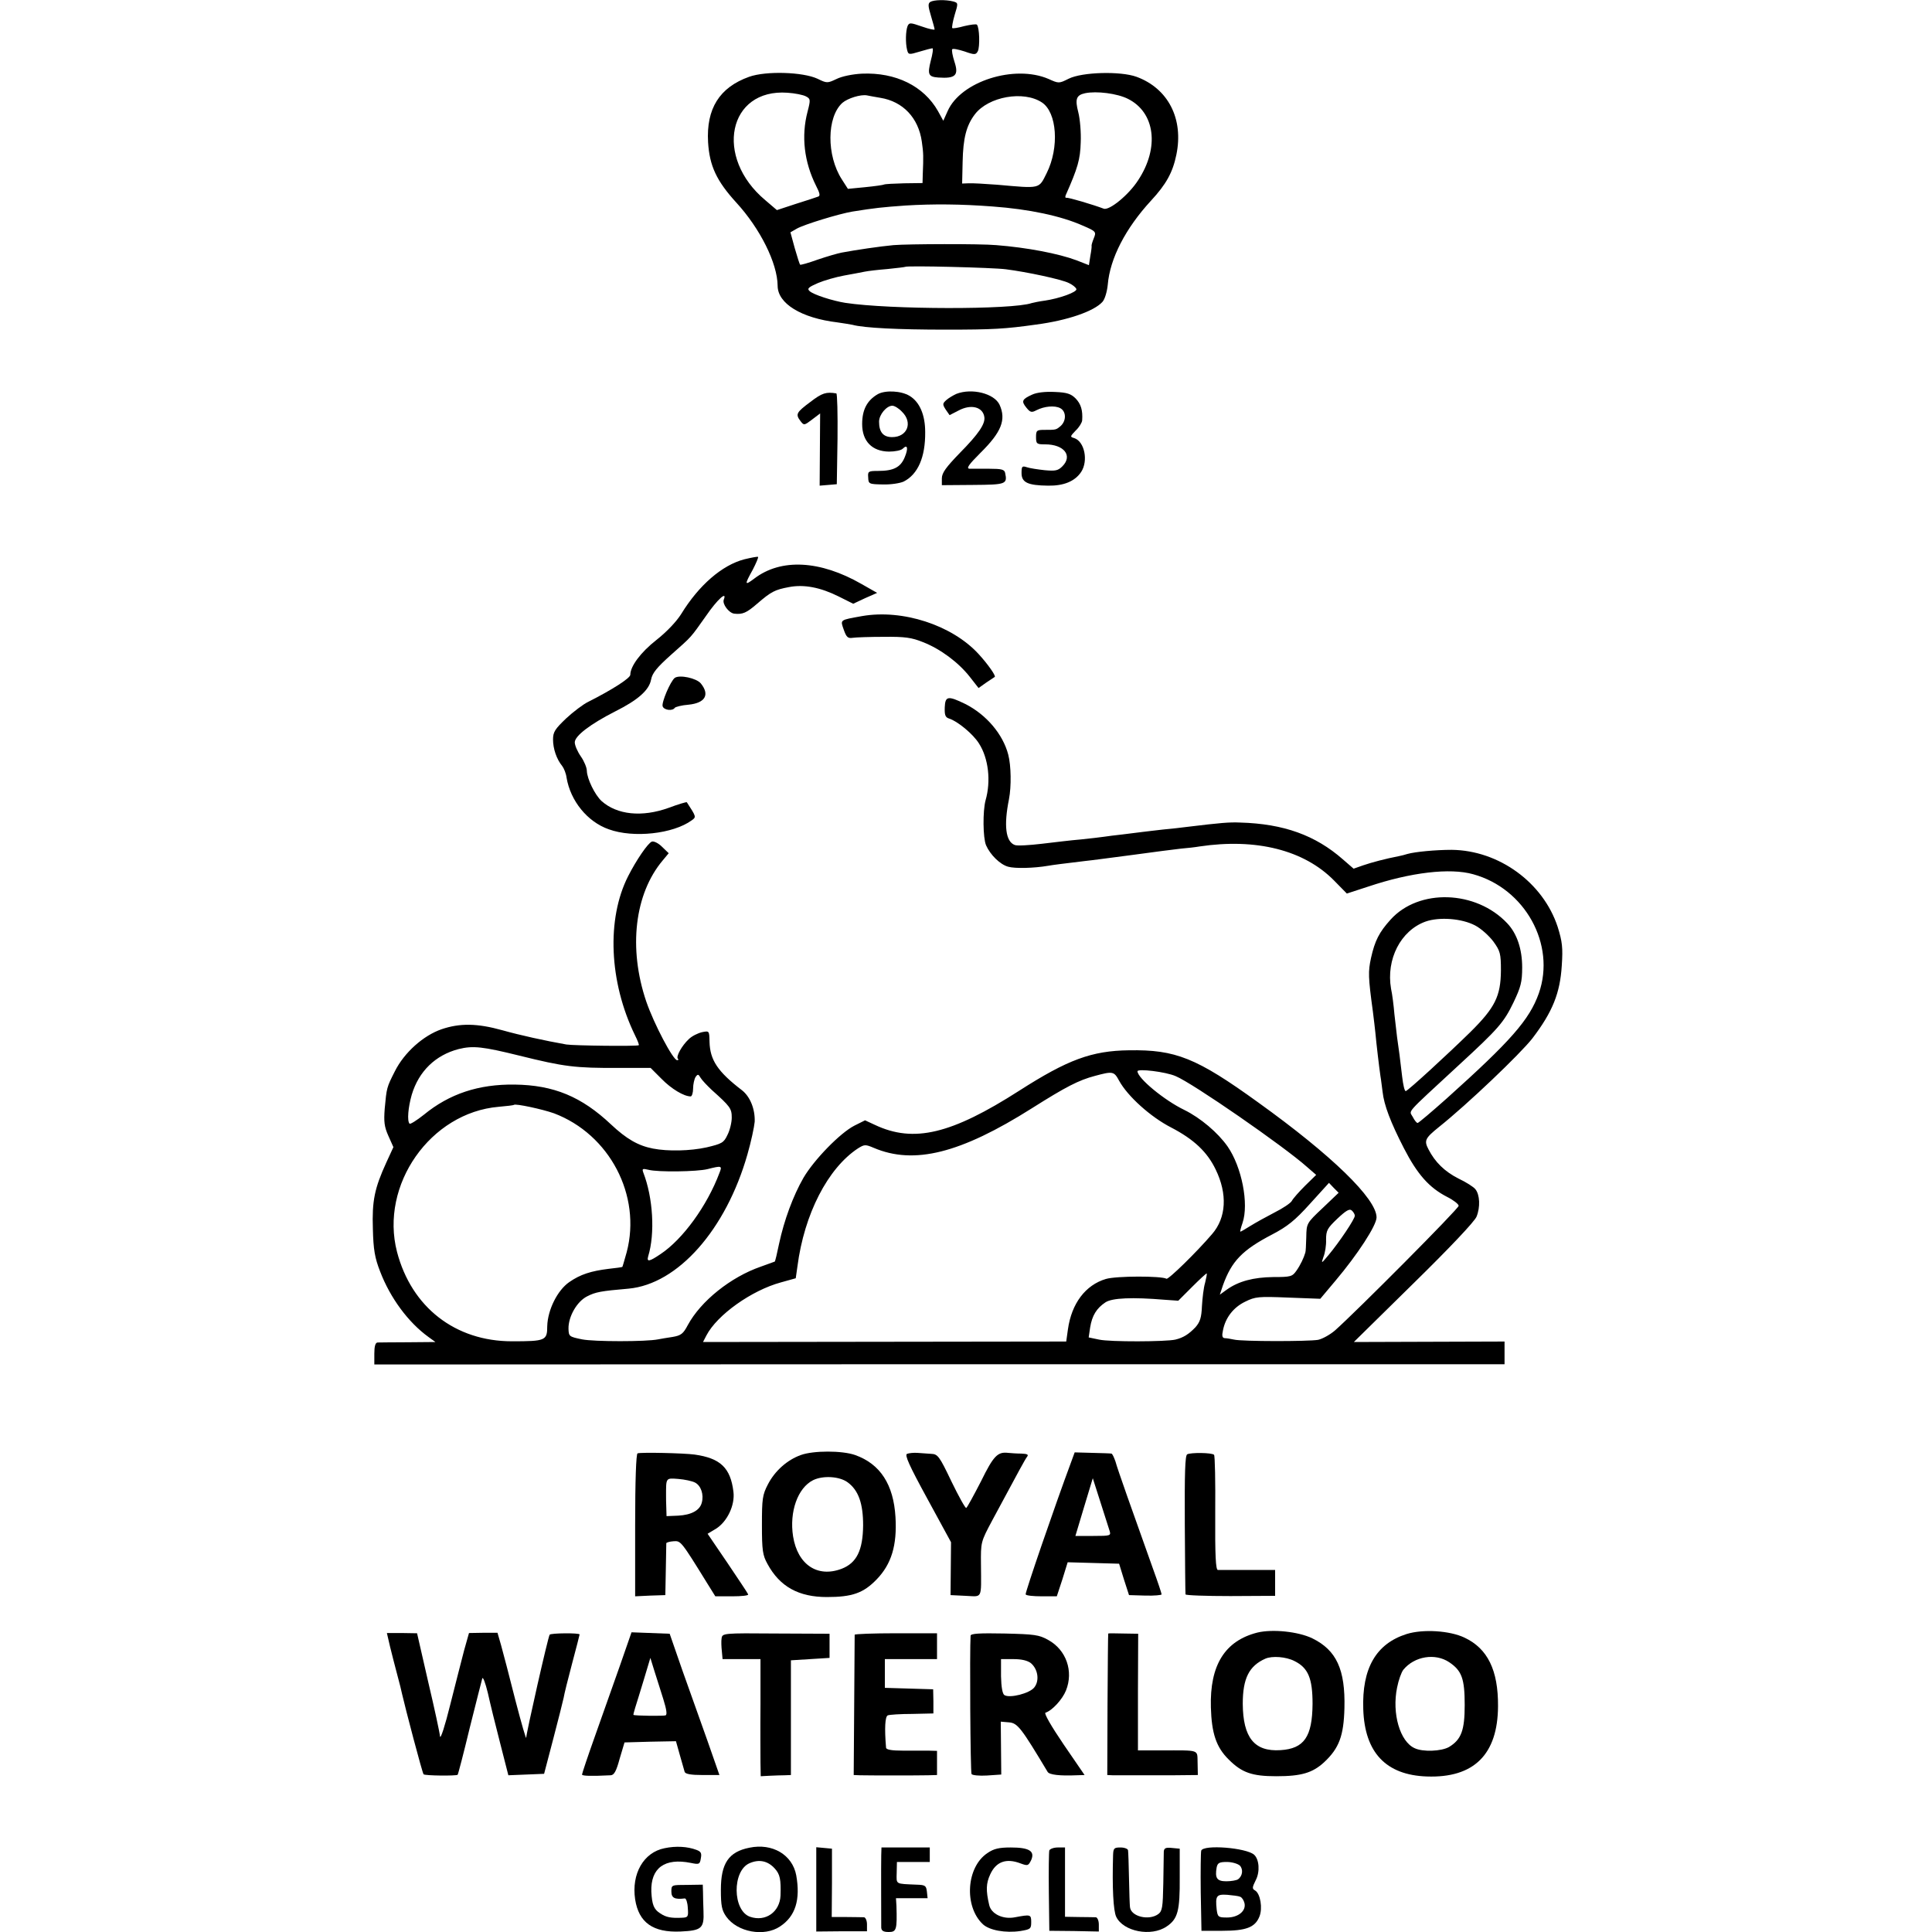<?xml version="1.0" standalone="no"?>
<!DOCTYPE svg PUBLIC "-//W3C//DTD SVG 20010904//EN"
 "http://www.w3.org/TR/2001/REC-SVG-20010904/DTD/svg10.dtd">
<svg version="1.0" xmlns="http://www.w3.org/2000/svg"
 width="800pt" height="800pt" viewBox="0 0 800 800"
 preserveAspectRatio="xMidYMid meet">
<g transform="translate(0,800) scale(0.1,-0.1)"
fill="#000000" stroke="none">
<path d="M3852 7992 c-10 -7 -9 -18 3 -58 8 -27 15 -52 15 -56 0 -3 -24 2 -52
12 -49 17 -53 17 -60 2 -8 -21 -9 -70 -2 -98 5 -21 8 -21 51 -8 26 8 50 14 54
14 4 0 1 -23 -7 -52 -14 -56 -10 -66 31 -69 72 -5 86 9 67 66 -8 25 -12 48 -9
51 3 4 26 -1 51 -9 42 -15 47 -14 55 1 9 18 7 99 -4 110 -3 3 -26 0 -52 -6
-25 -7 -48 -11 -50 -8 -2 2 2 27 10 54 15 49 15 50 -6 56 -31 8 -80 7 -95 -2z"/>
<path d="M3102 7682 c-123 -44 -178 -132 -170 -271 6 -98 35 -160 117 -250 99
-108 170 -251 171 -344 0 -74 98 -134 248 -152 26 -4 54 -8 62 -10 47 -13 191
-20 385 -20 197 0 247 3 375 21 130 17 240 55 275 94 10 11 19 42 22 71 9 109
74 234 179 348 63 68 90 117 105 190 31 149 -34 275 -165 323 -66 24 -225 20
-281 -8 -40 -20 -41 -20 -83 -1 -141 61 -364 -10 -418 -133 l-18 -40 -22 40
c-59 104 -175 161 -315 155 -39 -2 -83 -11 -105 -22 -38 -18 -40 -18 -79 1
-60 28 -213 33 -283 8z m235 -81 c19 -10 20 -13 7 -63 -27 -102 -14 -209 35
-307 16 -31 18 -42 9 -45 -7 -3 -48 -16 -92 -30 l-79 -26 -48 41 c-213 178
-154 463 92 445 31 -2 65 -9 76 -15z m1333 -10 c113 -56 132 -202 43 -337 -39
-61 -120 -127 -143 -118 -42 16 -146 47 -154 45 -5 -1 -6 4 -3 11 50 113 60
148 62 218 2 41 -3 98 -10 125 -14 54 -9 71 28 79 48 10 133 -1 177 -23z
m-1025 4 c94 -15 158 -83 172 -181 7 -48 7 -63 4 -135 l-1 -37 -76 -1 c-42 -1
-79 -3 -83 -5 -3 -2 -38 -7 -78 -11 l-72 -7 -25 39 c-64 99 -63 258 2 317 22
19 76 36 102 31 8 -2 33 -6 55 -10z m669 -19 c63 -41 73 -187 20 -293 -33 -66
-24 -64 -204 -48 -52 4 -106 7 -120 6 l-26 -1 2 89 c2 98 15 151 51 198 56 73
201 99 277 49z m-204 -431 c151 -11 283 -39 373 -79 56 -24 57 -26 46 -53 -6
-15 -10 -29 -9 -31 1 -1 -1 -20 -5 -41 l-6 -39 -51 20 c-75 28 -205 53 -333
63 -65 6 -365 5 -425 0 -55 -5 -157 -20 -215 -31 -16 -3 -61 -16 -99 -29 -39
-14 -71 -23 -73 -21 -2 2 -12 33 -22 68 l-18 66 26 15 c29 17 176 62 231 71
94 15 122 18 220 25 115 7 229 6 360 -4z m55 -260 c87 -11 232 -42 261 -57 15
-7 29 -18 31 -25 4 -12 -69 -39 -132 -48 -22 -3 -46 -8 -53 -10 -81 -28 -588
-27 -772 1 -51 8 -133 34 -148 49 -11 10 -4 16 35 33 26 11 75 25 108 31 33 6
71 13 85 16 14 3 57 8 95 11 39 4 72 8 73 9 6 6 365 -3 417 -10z"/>
<path d="M3356 6336 c-59 -44 -63 -51 -41 -80 14 -18 15 -18 48 7 l33 25 -1
-150 -1 -149 36 3 35 3 3 188 c1 103 -1 188 -5 188 -42 7 -59 2 -107 -35z"/>
<path d="M3635 6368 c-45 -26 -65 -65 -65 -124 0 -71 41 -113 111 -114 25 0
50 5 57 12 20 20 24 2 8 -36 -17 -41 -46 -56 -110 -56 -41 0 -43 -2 -41 -27 1
-27 3 -28 61 -29 32 -1 71 5 86 12 59 30 90 101 89 205 0 71 -23 125 -65 150
-35 21 -100 24 -131 7z m100 -73 c46 -45 22 -105 -41 -105 -37 0 -54 21 -54
64 0 29 31 66 55 66 9 0 27 -11 40 -25z"/>
<path d="M3960 6369 c-13 -6 -32 -17 -42 -26 -15 -14 -16 -17 -2 -39 l16 -23
37 19 c52 28 101 15 107 -27 4 -28 -23 -69 -101 -148 -58 -60 -75 -83 -75
-106 l0 -28 129 1 c137 1 143 3 133 50 -3 14 -15 17 -65 17 -34 0 -71 0 -82 0
-15 1 -5 16 45 66 87 86 107 137 79 199 -22 47 -115 70 -179 45z"/>
<path d="M4274 6366 c-42 -19 -46 -27 -24 -54 16 -20 22 -21 41 -11 33 17 76
21 99 9 25 -13 26 -51 3 -73 -20 -17 -19 -17 -68 -17 -32 0 -35 -2 -35 -30 0
-28 3 -30 38 -30 78 0 115 -47 71 -91 -18 -18 -29 -20 -73 -16 -28 3 -61 8
-73 12 -21 7 -23 4 -23 -24 0 -39 26 -51 110 -52 65 -1 111 18 137 57 30 46
14 126 -29 140 -18 5 -17 7 6 31 15 14 26 33 27 42 3 42 -5 68 -27 91 -19 19
-35 25 -86 27 -39 2 -75 -2 -94 -11z"/>
<path d="M3082 5684 c-92 -24 -188 -107 -261 -226 -20 -32 -61 -75 -103 -108
-65 -51 -108 -109 -108 -144 0 -14 -75 -62 -174 -112 -21 -10 -63 -42 -92 -69
-46 -44 -54 -56 -54 -87 0 -39 15 -82 38 -110 7 -9 16 -31 18 -48 16 -96 86
-183 175 -214 102 -37 266 -19 343 37 20 14 19 15 -20 75 -1 2 -35 -8 -75 -23
-111 -40 -214 -29 -278 28 -28 26 -60 92 -61 125 0 13 -11 40 -25 60 -14 20
-25 46 -25 58 0 27 65 76 167 128 94 47 141 88 149 132 5 27 24 50 82 102 89
79 79 68 145 161 48 70 89 106 74 68 -7 -18 21 -55 43 -58 35 -4 51 3 95 41
58 50 73 58 132 69 62 12 130 -1 206 -39 l60 -30 49 23 50 22 -65 37 c-171 98
-333 107 -444 22 -40 -30 -41 -26 -6 37 14 27 24 51 22 53 -2 2 -28 -3 -57
-10z"/>
<path d="M3570 5449 c-94 -17 -91 -14 -76 -57 11 -31 17 -36 37 -33 13 2 71 4
129 4 87 1 115 -3 162 -22 72 -28 147 -84 194 -144 l36 -46 31 22 c18 12 34
23 36 24 6 4 -30 55 -68 96 -110 119 -314 185 -481 156z"/>
<path d="M2794 5193 c-18 -14 -56 -103 -50 -118 6 -16 41 -20 50 -6 3 4 29 11
57 13 69 7 89 41 51 88 -18 22 -88 37 -108 23z"/>
<path d="M3912 5071 c-1 -31 2 -41 17 -46 36 -11 101 -65 125 -104 39 -61 50
-155 27 -235 -12 -45 -11 -155 2 -186 17 -39 58 -80 92 -89 28 -8 107 -6 165
4 23 4 55 8 155 20 22 2 110 14 195 25 85 12 175 23 200 26 25 2 60 6 77 9
235 35 433 -15 557 -141 l53 -54 89 29 c176 59 338 78 434 51 215 -59 343
-291 272 -493 -39 -110 -117 -198 -381 -435 -63 -56 -117 -102 -121 -102 -4 0
-13 11 -20 25 -15 29 -37 4 190 214 164 151 187 177 227 260 30 63 36 84 36
145 0 75 -21 140 -62 183 -129 137 -366 145 -483 15 -47 -52 -65 -87 -81 -159
-12 -56 -12 -77 8 -223 4 -30 8 -68 10 -85 4 -45 16 -146 21 -180 3 -16 6 -46
9 -66 6 -55 33 -126 88 -233 56 -109 105 -164 179 -202 26 -13 48 -30 48 -37
0 -12 -423 -437 -512 -516 -21 -18 -52 -35 -70 -39 -42 -7 -315 -7 -348 1 -14
3 -31 6 -39 6 -10 1 -12 10 -7 32 10 53 44 96 92 119 42 21 56 22 178 17 l133
-5 63 75 c92 109 170 229 170 262 0 77 -185 257 -490 476 -256 185 -342 219
-535 216 -155 -2 -254 -39 -454 -167 -281 -180 -437 -218 -598 -142 l-41 19
-44 -22 c-59 -30 -167 -141 -211 -216 -43 -75 -80 -175 -101 -273 -8 -39 -16
-73 -18 -74 -2 -1 -28 -10 -58 -21 -124 -43 -248 -142 -302 -242 -19 -36 -28
-43 -63 -49 -22 -3 -49 -8 -60 -10 -49 -10 -265 -10 -315 0 -53 11 -55 12 -56
44 -1 50 35 113 77 134 35 18 56 22 172 32 204 19 403 244 492 556 15 52 28
113 30 135 2 51 -18 103 -52 130 -102 78 -133 126 -135 201 -1 46 -1 46 -31
40 -17 -4 -42 -16 -55 -29 -28 -26 -54 -72 -45 -81 4 -3 2 -6 -3 -6 -17 0 -96
150 -128 243 -75 221 -48 446 68 584 l25 30 -28 27 c-15 15 -34 24 -42 21 -16
-6 -64 -76 -98 -143 -90 -177 -79 -438 28 -658 11 -22 18 -40 16 -42 -5 -5
-268 -2 -300 3 -90 16 -190 38 -265 59 -104 29 -176 30 -252 4 -75 -26 -154
-96 -193 -174 -34 -67 -34 -68 -42 -155 -4 -53 -2 -74 15 -112 l21 -47 -29
-63 c-49 -107 -60 -159 -56 -276 2 -85 8 -120 30 -176 42 -110 117 -211 200
-271 l29 -21 -114 -1 c-63 0 -120 -1 -126 -1 -9 -1 -13 -17 -13 -46 l0 -45
2340 1 2340 0 0 47 0 47 -312 -1 -312 -1 247 243 c149 146 253 256 261 276 16
39 14 91 -5 114 -7 9 -38 29 -70 44 -57 29 -97 68 -124 121 -19 36 -14 46 43
92 118 94 337 303 387 367 84 110 115 188 122 302 5 74 2 99 -17 160 -60 183
-243 317 -439 319 -66 0 -151 -8 -183 -17 -9 -3 -25 -7 -35 -9 -57 -11 -113
-26 -148 -38 l-40 -14 -45 39 c-113 99 -244 147 -425 152 -44 2 -80 -1 -220
-18 -22 -3 -67 -8 -100 -11 -33 -4 -71 -8 -85 -10 -14 -2 -50 -6 -80 -10 -30
-3 -66 -8 -80 -10 -14 -2 -56 -7 -95 -11 -38 -3 -111 -12 -162 -18 -51 -6
-101 -9 -111 -5 -38 14 -46 81 -24 190 10 52 9 138 -3 184 -22 85 -91 166
-178 210 -72 35 -83 33 -85 -14z m2196 -903 c25 -13 58 -43 76 -67 28 -39 31
-49 31 -120 -1 -106 -24 -153 -127 -255 -95 -93 -255 -240 -267 -244 -5 -1
-11 26 -15 60 -8 69 -14 117 -21 163 -2 17 -7 59 -11 95 -3 36 -9 84 -14 106
-21 122 40 241 143 278 57 20 150 13 205 -16z m-3958 -539 c186 -46 230 -52
414 -51 l130 0 45 -45 c41 -42 93 -73 121 -73 5 0 10 15 10 33 0 17 5 39 10
47 9 13 12 13 21 -3 6 -10 27 -32 46 -50 77 -69 83 -77 83 -115 0 -20 -8 -53
-18 -72 -15 -32 -23 -36 -86 -51 -68 -15 -160 -17 -222 -5 -62 12 -110 40
-174 100 -122 115 -237 163 -399 165 -149 2 -270 -38 -376 -125 -29 -23 -56
-40 -59 -37 -11 11 -6 68 9 120 29 97 98 164 194 189 60 15 101 10 251 -27z
m2718 -85 c69 -28 449 -291 544 -376 l38 -33 -46 -45 c-25 -25 -50 -53 -55
-63 -5 -9 -38 -31 -72 -48 -33 -17 -78 -42 -99 -55 -21 -13 -39 -24 -42 -24
-2 0 2 16 9 36 27 79 -3 232 -62 317 -40 57 -112 118 -179 151 -83 40 -193
131 -194 160 0 12 117 -2 158 -20z m-234 -19 c35 -64 130 -150 216 -194 94
-49 149 -101 184 -174 49 -101 44 -199 -15 -267 -65 -76 -182 -190 -189 -185
-20 12 -208 12 -251 -1 -84 -25 -142 -101 -157 -209 l-7 -50 -752 -1 -752 -1
14 27 c44 85 187 187 309 220 l61 17 7 49 c28 217 126 407 251 489 26 16 30
17 65 2 167 -71 359 -23 655 164 141 89 193 116 261 134 74 20 79 19 100 -20z
m-2340 -135 c230 -87 363 -340 301 -575 -9 -32 -17 -60 -18 -61 -1 -1 -27 -5
-57 -8 -73 -9 -117 -23 -163 -55 -49 -34 -89 -115 -91 -182 0 -60 -7 -63 -146
-63 -235 0 -416 141 -476 370 -72 277 138 577 421 601 33 3 61 6 63 8 7 6 118
-18 166 -35z m685 -247 c-51 -136 -152 -275 -244 -336 -46 -31 -58 -34 -51 -9
29 94 20 243 -20 346 -6 17 -4 18 22 12 38 -10 200 -8 244 3 59 15 61 14 49
-16z m2498 -145 c-67 -63 -67 -64 -68 -121 -1 -31 -2 -60 -4 -64 -6 -21 -20
-51 -37 -75 -17 -24 -23 -26 -96 -26 -81 -1 -143 -17 -192 -52 l-29 -21 13 39
c36 100 80 146 205 211 61 32 93 57 155 126 l79 87 20 -21 20 -20 -66 -63z
m133 -32 c0 -14 -64 -109 -108 -162 -31 -37 -32 -38 -22 -9 7 17 12 49 11 72
0 38 5 47 47 87 35 33 50 42 59 34 7 -6 13 -16 13 -22z m-620 -278 c-6 -19
-11 -63 -13 -96 -2 -49 -8 -66 -27 -88 -28 -29 -50 -43 -83 -51 -39 -9 -271
-10 -316 0 l-43 9 6 41 c8 50 27 80 63 104 28 19 113 22 245 11 l57 -4 58 58
c31 31 58 56 60 55 1 -2 -2 -19 -7 -39z"/>
<path d="M2640 1982 c-6 -2 -10 -112 -10 -298 l0 -294 63 3 62 2 2 105 c1 58
2 107 2 110 1 3 14 7 30 8 30 2 30 3 140 -175 l33 -53 70 0 c38 0 68 3 66 8
-1 4 -40 62 -85 129 l-83 122 35 21 c46 29 79 97 72 153 -12 99 -54 139 -161
154 -44 6 -221 10 -236 5z m238 -121 c25 -13 37 -50 28 -83 -8 -32 -43 -51
-98 -54 l-48 -2 -1 34 c-1 19 -1 41 -1 49 0 77 -2 75 51 71 26 -2 58 -9 69
-15z"/>
<path d="M3316 1975 c-56 -20 -107 -65 -136 -121 -23 -44 -25 -60 -25 -169 0
-105 3 -125 23 -161 51 -94 129 -137 246 -137 104 0 151 16 206 73 61 63 85
141 78 258 -8 135 -63 220 -167 257 -54 19 -173 19 -225 0z m194 -113 c45 -33
64 -88 64 -178 -1 -104 -27 -156 -89 -180 -100 -38 -182 17 -201 134 -16 102
19 201 83 233 41 20 109 16 143 -9z"/>
<path d="M3756 1980 c-11 -4 8 -47 84 -186 l98 -180 -1 -110 -1 -109 62 -3
c71 -3 65 -17 64 128 -1 95 -1 95 47 185 115 214 135 251 144 263 7 9 1 12
-24 13 -19 0 -44 2 -55 3 -43 5 -60 -12 -112 -118 -30 -58 -57 -108 -61 -110
-3 -3 -31 47 -61 109 -51 107 -57 114 -85 115 -16 1 -42 3 -57 4 -15 1 -34 -1
-42 -4z"/>
<path d="M4435 1945 c-67 -180 -191 -541 -188 -547 2 -5 32 -8 67 -8 l62 0 23
70 22 71 107 -3 106 -3 20 -65 21 -65 68 -2 c37 -1 67 2 67 5 0 4 -16 52 -36
107 -87 244 -147 412 -155 443 -6 17 -13 33 -17 33 -4 1 -40 2 -80 3 l-72 2
-15 -41z m159 -282 c7 -22 6 -23 -67 -23 l-74 0 36 120 36 119 31 -97 c17 -53
34 -107 38 -119z"/>
<path d="M4916 1978 c-9 -5 -11 -77 -10 -290 1 -156 2 -286 3 -290 0 -4 84 -7
186 -7 l185 1 0 53 0 54 -112 0 c-62 0 -118 0 -125 0 -9 1 -12 59 -11 236 1
129 -1 238 -5 241 -8 9 -96 10 -111 2z"/>
<path d="M5207 1240 c-135 -34 -198 -135 -193 -310 3 -107 22 -165 74 -216 54
-54 96 -69 197 -69 104 0 150 14 198 58 62 58 81 109 84 224 4 160 -33 240
-133 289 -58 28 -164 39 -227 24z m153 -118 c57 -28 75 -72 75 -177 -1 -137
-35 -186 -133 -192 -108 -7 -155 52 -156 192 0 105 26 157 94 187 28 12 85 8
120 -10z"/>
<path d="M5825 1234 c-127 -40 -186 -142 -180 -312 6 -179 94 -272 263 -278
195 -7 294 91 295 291 1 149 -43 239 -139 284 -61 29 -171 36 -239 15z m176
-117 c52 -35 64 -68 64 -177 0 -105 -14 -143 -65 -174 -32 -18 -108 -21 -142
-5 -61 27 -95 144 -73 251 6 31 18 64 26 74 46 56 132 70 190 31z"/>
<path d="M1615 1182 c8 -32 21 -84 30 -117 9 -33 18 -69 20 -80 13 -57 84
-328 89 -332 6 -6 135 -7 141 -2 2 2 25 90 50 194 26 105 50 197 52 205 3 8
13 -19 23 -60 9 -41 32 -135 51 -208 l34 -133 74 3 74 3 38 145 c21 80 40 156
43 170 2 14 18 78 35 142 17 64 31 118 31 120 0 7 -120 6 -124 -1 -7 -10 -96
-404 -97 -426 0 -11 -20 59 -45 155 -24 96 -51 198 -59 227 l-15 52 -59 0 -59
-1 -20 -71 c-10 -40 -37 -142 -58 -227 -21 -85 -40 -144 -42 -130 -1 14 -23
116 -49 226 l-46 201 -62 1 -63 0 13 -56z"/>
<path d="M2567 1103 c-27 -76 -73 -207 -103 -291 -30 -84 -54 -156 -54 -160 0
-6 39 -7 119 -3 14 1 23 17 37 69 l20 67 106 3 107 2 16 -57 c9 -32 18 -64 20
-70 3 -9 27 -13 74 -13 l70 0 -50 143 c-28 78 -75 210 -104 292 l-52 150 -79
3 -79 3 -48 -138z m180 -140 c13 -42 16 -63 9 -66 -9 -3 -127 -2 -133 2 -1 0
2 13 7 29 5 15 21 68 36 117 l27 90 17 -55 c10 -30 26 -83 37 -117z"/>
<path d="M2988 1216 c-2 -11 -1 -36 1 -53 l3 -33 79 0 78 0 0 -187 c-1 -104 0
-213 0 -243 l1 -55 37 2 c21 1 49 2 63 2 l25 1 0 238 0 237 80 5 80 5 0 50 0
50 -222 1 c-219 2 -222 1 -225 -20z"/>
<path d="M3539 1231 c0 -3 -1 -135 -2 -294 l-2 -287 25 -1 c39 -1 241 -1 283
0 l37 1 0 50 0 50 -37 1 c-21 0 -68 0 -105 0 -46 0 -68 4 -69 12 -7 82 -4 129
7 134 7 3 53 6 101 6 l88 2 0 50 -1 50 -100 3 -100 3 0 59 0 60 108 0 108 0 0
54 0 53 -170 0 c-93 0 -170 -3 -171 -6z"/>
<path d="M4019 1227 c-4 -61 -1 -566 4 -573 3 -5 32 -8 64 -6 l59 4 -1 109 -1
110 35 -3 c35 -3 51 -25 159 -205 7 -12 50 -17 120 -14 l33 1 -87 127 c-51 75
-82 129 -75 131 28 9 70 55 85 92 32 80 1 168 -73 209 -39 22 -58 24 -182 27
-103 2 -139 0 -140 -9z m250 -114 c29 -25 36 -72 14 -100 -19 -25 -102 -46
-124 -32 -8 5 -13 33 -14 78 l0 71 51 0 c35 0 59 -6 73 -17z"/>
<path d="M4589 1236 c-1 0 -2 -133 -3 -293 l-1 -293 22 -1 c13 0 52 0 88 0 36
0 110 0 165 0 l100 1 -1 50 c-2 57 13 52 -151 52 l-96 0 0 241 1 242 -62 1
c-33 1 -62 1 -62 0z"/>
<path d="M2752 347 c-87 -17 -138 -106 -122 -212 15 -96 74 -138 188 -133 87
4 98 13 95 84 -1 27 -2 63 -2 79 l-1 31 -65 -1 c-64 0 -65 0 -65 -27 0 -27 13
-34 56 -29 5 0 11 -17 12 -39 3 -37 1 -40 -25 -41 -45 -2 -65 2 -89 18 -27 17
-34 36 -37 90 -3 98 55 141 164 119 34 -7 37 -6 41 19 4 21 1 28 -18 35 -37
14 -85 17 -132 7z"/>
<path d="M3103 349 c-86 -17 -118 -65 -118 -174 0 -67 4 -85 22 -111 46 -65
158 -85 223 -41 64 42 85 111 67 212 -16 85 -99 134 -194 114z m105 -86 c22
-24 26 -45 24 -112 -3 -68 -62 -110 -126 -88 -73 25 -75 191 -2 222 39 17 75
10 104 -22z"/>
<path d="M3380 177 l0 -175 105 1 105 0 0 29 c0 15 -6 28 -12 29 -7 0 -40 1
-73 1 l-61 0 1 142 0 141 -32 3 -33 3 0 -174z"/>
<path d="M3649 318 c-1 -36 0 -272 0 -300 1 -13 9 -18 31 -18 32 0 35 9 32
108 l-2 32 66 0 65 0 -3 28 c-3 24 -7 27 -43 28 -89 4 -83 0 -82 49 l1 45 68
0 68 0 0 30 0 30 -100 0 -100 0 -1 -32z"/>
<path d="M4089 327 c-88 -58 -98 -221 -19 -295 27 -25 93 -37 155 -28 42 7 45
9 45 37 0 32 -3 32 -67 20 -50 -10 -99 14 -107 51 -14 60 -13 89 4 126 24 53
66 69 126 46 30 -11 32 -10 44 14 16 37 -8 52 -85 52 -48 0 -70 -5 -96 -23z"/>
<path d="M4345 338 c-2 -7 -3 -85 -2 -173 l2 -160 103 -1 102 -2 0 29 c0 16
-6 29 -12 30 -7 0 -39 1 -70 1 l-58 1 0 144 0 143 -30 0 c-17 0 -32 -6 -35
-12z"/>
<path d="M4609 318 c-4 -135 1 -230 13 -255 29 -61 145 -84 209 -40 46 31 55
64 54 204 l0 118 -32 3 c-26 3 -33 -1 -34 -15 0 -10 -1 -69 -2 -131 -2 -100
-4 -115 -21 -128 -39 -28 -113 -10 -117 29 -1 7 -3 59 -4 117 -1 58 -3 111 -4
118 0 6 -14 12 -31 12 -27 0 -30 -3 -31 -32z"/>
<path d="M4974 337 c-2 -7 -3 -85 -2 -172 l3 -160 86 0 c99 0 136 14 154 59
14 34 4 95 -18 108 -13 7 -12 13 3 43 18 35 14 86 -7 105 -33 29 -209 43 -219
17z m160 -62 c15 -16 11 -44 -8 -57 -6 -4 -28 -8 -48 -8 -39 0 -48 13 -40 58
4 18 11 22 42 22 21 0 45 -7 54 -15z m1 -129 c7 -2 15 -14 18 -26 8 -32 -25
-60 -72 -60 -36 0 -39 2 -43 33 -6 57 -1 64 44 61 23 -2 47 -5 53 -8z"/>
</g>
</svg>
